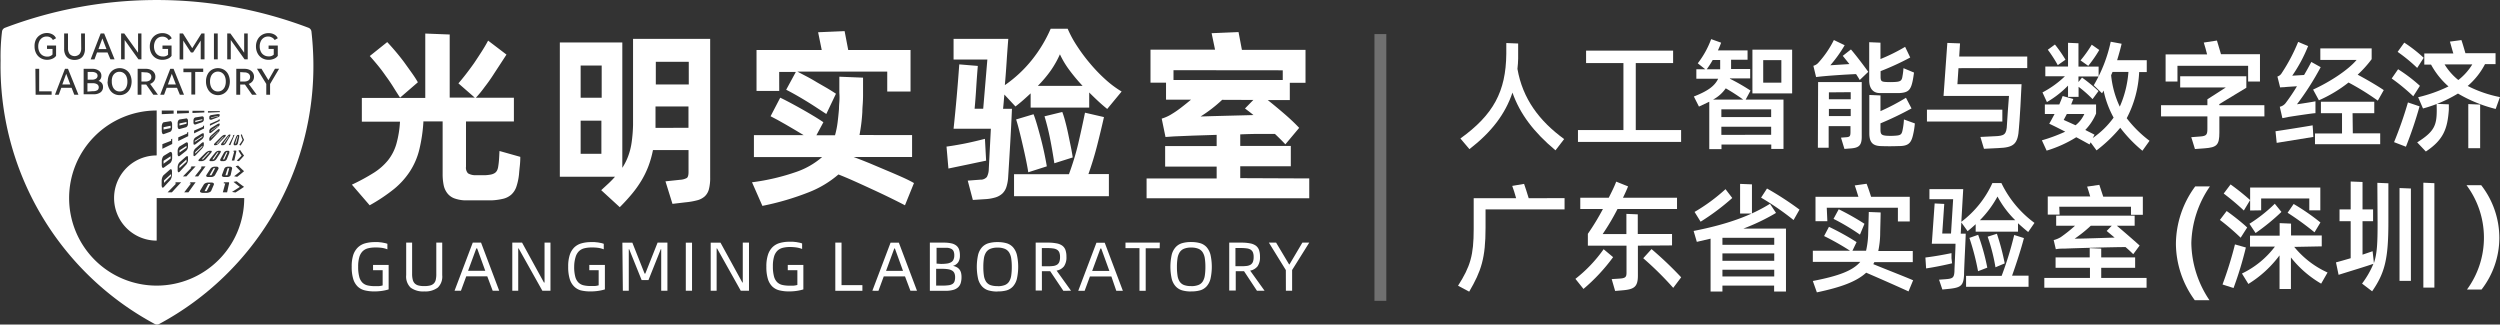 <svg id="图层_1" data-name="图层 1" xmlns="http://www.w3.org/2000/svg" viewBox="0 0 421.73 54.75"><rect x="0" y="0" width="421.73" height="54.75" fill="#333333" stroke="none"/><defs><style>.cls-1,.cls-2,.cls-3{fill:#fff;}.cls-2{fill-rule:evenodd;}.cls-3{opacity:0.3;}</style></defs><title>导航logo反白</title><path class="cls-1" d="M217.05,45.81l-2.86-4.63h1.22l2.19,3.67h.07l2.17-3.67H221l-2.89,4.62v3.49h-1.05Zm-7.59-.65a7.62,7.62,0,0,0,1-.05,1.61,1.61,0,0,0,.66-.22,1,1,0,0,0,.38-.48,2.33,2.33,0,0,0,.12-.83,2,2,0,0,0-.12-.75,1,1,0,0,0-.38-.46,1.67,1.67,0,0,0-.66-.22,6.84,6.84,0,0,0-1-.06h-.91v3.06Zm2.72,4.14L210,46h-1.4v3.26H207.5V41.18h2.06a7.22,7.22,0,0,1,1.44.12,2.35,2.35,0,0,1,1,.4,1.57,1.57,0,0,1,.53.74,3.39,3.39,0,0,1,.16,1.13,2.63,2.63,0,0,1-.41,1.6,2.05,2.05,0,0,1-1.25.73l2.43,3.39Zm-11.11-.78a3.32,3.32,0,0,0,1.22-.19,1.53,1.53,0,0,0,.73-.58,2.56,2.56,0,0,0,.36-1,9.52,9.52,0,0,0,.1-1.48,9.34,9.34,0,0,0-.1-1.46,2.61,2.61,0,0,0-.36-1,1.59,1.59,0,0,0-.73-.6,3.15,3.15,0,0,0-1.22-.2,3.11,3.11,0,0,0-1.2.2,1.59,1.59,0,0,0-.73.6,2.61,2.61,0,0,0-.36,1,9.31,9.31,0,0,0-.1,1.46,9.49,9.49,0,0,0,.1,1.48,2.55,2.55,0,0,0,.36,1,1.53,1.53,0,0,0,.73.58A3.28,3.28,0,0,0,201.08,48.51Zm0,.9a5.34,5.34,0,0,1-1.51-.19,2.41,2.41,0,0,1-1.09-.67,3,3,0,0,1-.67-1.28,9.41,9.41,0,0,1,0-4.06,3,3,0,0,1,.67-1.28,2.39,2.39,0,0,1,1.09-.67,5.33,5.33,0,0,1,1.51-.19,5.4,5.4,0,0,1,1.52.19,2.35,2.35,0,0,1,1.09.67,3.08,3.08,0,0,1,.66,1.28,9.39,9.39,0,0,1,0,4.06,3,3,0,0,1-.66,1.28,2.37,2.37,0,0,1-1.09.67A5.41,5.41,0,0,1,201.08,49.41Zm-5.3-7.29h-2.36v7.18h-1.05V42.11H190v-.94h5.79Zm-8.49,3.82-1.37-3.78h-.14l-1.39,3.78Zm.34.94H184l-.89,2.42h-1.08l3.07-8.11h1.4l3.06,8.11h-1.11Zm-10.82-1.72a7.62,7.62,0,0,0,1-.05,1.61,1.61,0,0,0,.66-.22,1,1,0,0,0,.38-.48,2.33,2.33,0,0,0,.12-.83,2,2,0,0,0-.12-.75,1,1,0,0,0-.38-.46,1.67,1.67,0,0,0-.66-.22,6.84,6.84,0,0,0-1-.06h-.91v3.06Zm2.72,4.14L177.3,46h-1.4v3.26h-1.05V41.18h2.06a7.21,7.21,0,0,1,1.44.12,2.35,2.35,0,0,1,1,.4,1.57,1.57,0,0,1,.53.74,3.4,3.4,0,0,1,.16,1.13,2.63,2.63,0,0,1-.41,1.6,2.05,2.05,0,0,1-1.25.73l2.43,3.39Zm-11.11-.78a3.32,3.32,0,0,0,1.22-.19,1.53,1.53,0,0,0,.73-.58,2.56,2.56,0,0,0,.36-1,9.52,9.52,0,0,0,.1-1.48,9.35,9.35,0,0,0-.1-1.46,2.61,2.61,0,0,0-.36-1,1.59,1.59,0,0,0-.73-.6,3.15,3.15,0,0,0-1.22-.2,3.11,3.11,0,0,0-1.2.2,1.59,1.59,0,0,0-.73.6,2.61,2.61,0,0,0-.36,1,9.33,9.33,0,0,0-.1,1.46,9.51,9.51,0,0,0,.1,1.48,2.56,2.56,0,0,0,.36,1,1.53,1.53,0,0,0,.73.58A3.28,3.28,0,0,0,168.43,48.51Zm0,.9a5.34,5.34,0,0,1-1.51-.19,2.41,2.41,0,0,1-1.09-.67,3,3,0,0,1-.67-1.28,9.41,9.41,0,0,1,0-4.06,3,3,0,0,1,.67-1.28,2.39,2.39,0,0,1,1.09-.67,5.33,5.33,0,0,1,1.51-.19,5.39,5.39,0,0,1,1.52.19,2.35,2.35,0,0,1,1.09.67,3.08,3.08,0,0,1,.66,1.28,9.4,9.4,0,0,1,0,4.06,3,3,0,0,1-.66,1.28,2.37,2.37,0,0,1-1.09.67A5.4,5.4,0,0,1,168.43,49.41Zm-9.25-1a7.59,7.59,0,0,0,1-.06,1.64,1.64,0,0,0,.66-.22.84.84,0,0,0,.34-.44,2.17,2.17,0,0,0,.1-.71,1.71,1.71,0,0,0-.11-.64.94.94,0,0,0-.35-.43,1.74,1.74,0,0,0-.65-.25,5.4,5.4,0,0,0-1-.08h-1.09v2.83Zm-.29-3.66a7.32,7.32,0,0,0,1-.06,1.88,1.88,0,0,0,.68-.21A.92.92,0,0,0,161,44a1.56,1.56,0,0,0,.12-.66,1.69,1.69,0,0,0-.12-.71.83.83,0,0,0-.39-.4,1.9,1.9,0,0,0-.68-.18q-.42,0-1,0h-.8v2.67ZM157,41.18h2.34a5.68,5.68,0,0,1,1.32.13,2,2,0,0,1,.84.4,1.46,1.46,0,0,1,.44.67,3.15,3.15,0,0,1,.13,1,2,2,0,0,1-.27,1.08,1.54,1.54,0,0,1-.91.64v0a2.13,2.13,0,0,1,.69.25,1.45,1.45,0,0,1,.45.41,1.58,1.58,0,0,1,.24.55,3,3,0,0,1,.07.67,3.44,3.44,0,0,1-.13,1,1.62,1.62,0,0,1-.44.73,2,2,0,0,1-.85.45,5,5,0,0,1-1.34.15H157Zm-4.53,4.76-1.37-3.78H151l-1.39,3.78Zm.34.94h-3.59l-.89,2.42H147.3l3.07-8.11h1.4l3.06,8.11h-1.11Zm-7.19,1.47v.95h-4.57V41.18h1.05v7.17Zm-12.41,1.06a6.59,6.59,0,0,1-1.59-.18,2.64,2.64,0,0,1-1.19-.64,3,3,0,0,1-.75-1.27,6.9,6.9,0,0,1-.26-2.09,6.24,6.24,0,0,1,.27-2,3.19,3.19,0,0,1,.77-1.29,2.86,2.86,0,0,1,1.23-.7,5.93,5.93,0,0,1,1.64-.21l.58,0,.58.06.53.1a3,3,0,0,1,.43.13v.93a4.31,4.31,0,0,0-.93-.25,7.38,7.38,0,0,0-1.14-.08,4.75,4.75,0,0,0-1.21.14,2,2,0,0,0-.9.5,2.31,2.31,0,0,0-.56,1,5.64,5.64,0,0,0-.19,1.61,6.32,6.32,0,0,0,.18,1.68,2.17,2.17,0,0,0,.54,1,1.85,1.85,0,0,0,.88.47,5.3,5.3,0,0,0,1.21.12l.66,0a3.56,3.56,0,0,0,.66-.12V45.83h-1.62v-.89h2.63v4.13a7.51,7.51,0,0,1-1.06.24A8.74,8.74,0,0,1,133.25,49.41Zm-13.18-8.23h1.65l3.69,6.73h.07V41.18h1.05v8.11h-1.39l-4-7.14h-.07v7.14h-1Zm-4.2,0h1.05v8.11h-1.05Zm-10.7,0h1.68l2.07,5.22H109l2.07-5.22h1.66v8.11h-1.05v-7h-.07l-2.08,5.21h-1.15l-2.1-5.21h-.07v7h-1Zm-5.44,8.23a6.59,6.59,0,0,1-1.59-.18A2.64,2.64,0,0,1,97,48.59a3,3,0,0,1-.75-1.27,6.9,6.9,0,0,1-.26-2.09,6.24,6.24,0,0,1,.27-2A3.19,3.19,0,0,1,97,42a2.86,2.86,0,0,1,1.23-.7,5.93,5.93,0,0,1,1.64-.21l.58,0,.58.06.53.1a3,3,0,0,1,.43.13v.93a4.31,4.31,0,0,0-.93-.25A7.37,7.37,0,0,0,99.9,42a4.75,4.75,0,0,0-1.21.14,2,2,0,0,0-.9.5,2.31,2.31,0,0,0-.56,1A5.64,5.64,0,0,0,97,45.23a6.31,6.31,0,0,0,.18,1.68,2.17,2.17,0,0,0,.54,1,1.85,1.85,0,0,0,.88.47,5.3,5.3,0,0,0,1.21.12l.66,0a3.57,3.57,0,0,0,.66-.12V45.83H99.55v-.89h2.63v4.13a7.49,7.49,0,0,1-1.06.24A8.74,8.74,0,0,1,99.74,49.41ZM86.56,41.18h1.65l3.69,6.73H92V41.18H93v8.11H91.63l-4-7.14h-.07v7.14h-1ZM82,45.93l-1.37-3.78h-.14l-1.39,3.78Zm.34.94H78.79l-.89,2.42H76.82l3.07-8.11h1.4l3.06,8.11H83.25ZM71.71,49.41a3.55,3.55,0,0,1-2.29-.63,2.59,2.59,0,0,1-.76-2.11V41.18h1v5.26a3.83,3.83,0,0,0,.11,1,1.33,1.33,0,0,0,.34.63,1.4,1.4,0,0,0,.63.34,3.65,3.65,0,0,0,.95.1,3.83,3.83,0,0,0,1-.1,1.36,1.36,0,0,0,.63-.34,1.28,1.28,0,0,0,.33-.63,4.3,4.3,0,0,0,.09-1V41.18h1v5.49A2.58,2.58,0,0,1,74,48.76,3.51,3.51,0,0,1,71.71,49.41Zm-8.45,0a6.59,6.59,0,0,1-1.59-.18,2.64,2.64,0,0,1-1.19-.64,3,3,0,0,1-.75-1.27,6.9,6.9,0,0,1-.26-2.09,6.25,6.25,0,0,1,.27-2A3.19,3.19,0,0,1,60.5,42a2.86,2.86,0,0,1,1.23-.7,5.93,5.93,0,0,1,1.64-.21l.58,0,.58.06.53.1a3,3,0,0,1,.43.13v.93a4.31,4.31,0,0,0-.93-.25A7.38,7.38,0,0,0,63.42,42a4.75,4.75,0,0,0-1.21.14,2,2,0,0,0-.9.5,2.31,2.31,0,0,0-.56,1,5.64,5.64,0,0,0-.19,1.61,6.32,6.32,0,0,0,.18,1.68,2.17,2.17,0,0,0,.54,1,1.85,1.85,0,0,0,.88.47,5.3,5.3,0,0,0,1.21.12l.66,0a3.56,3.56,0,0,0,.66-.12V45.83H63.07v-.89H65.7v4.13a7.51,7.51,0,0,1-1.06.24A8.74,8.74,0,0,1,63.26,49.41Z" transform="translate(-0.14 -0.25)"/><path class="cls-1" d="M206.31,17.09a23.48,23.48,0,0,1-3.64,2.81l2-.06,2.27-.06,2.35-.06,2.3-.06q-.42-.35-.78-.62l-.65-.49,1.41-1.44Zm-8.21-5v1.66h18.43V12.11ZM221,30.35V33.7H193.56V30.35h11.82v-2h-8.69V24.89h8.69V23l-4.06.13-3.13.13-1.44.1-.64-3.1a6.84,6.84,0,0,0,1.79-.83q.64-.38,1.45-1t1.71-1.37h-4.22V14.19h-2.62V8.63h10.89l-.58-2.78,4.54-.19.57,3h10.73v5.56h-2.65v2.91H214q1.37,1.09,2.81,2.33t2.49,2.36l-2.33,2.78q-.67-.73-1.76-1.76l-2.48,0q-1.55,0-3.37.08v1.95h8.53V28.3h-8.53v2Zm-54.51-3-1.68.35-1.41.3-1.45.3-1.82.38-.32-3.7q1.21-.16,2.78-.46t3.7-.85Zm8-7.83q.26.64.61,1.84t.69,2.52q.34,1.33.59,2.56t.35,1.87l-3.13,1q-.1-.7-.35-1.93t-.56-2.56q-.3-1.32-.61-2.54t-.53-1.88Zm11.88.48q-.51,2.27-1.13,4.71t-1.49,4.9h3.45v3.74h-16V29.64h9.26q1-2.72,1.58-5.21t1.13-5.17ZM178,27.79q-.35-2.3-.73-4.2t-.93-3.72l3-.73a15.87,15.87,0,0,1,.5,1.6q.27,1,.51,2.16t.45,2.19q.21,1.05.3,1.72Zm.93-18.36a16.27,16.27,0,0,1-1.52,2.7,20.69,20.69,0,0,1-2.19,2.6h7.54a30.07,30.07,0,0,1-2.3-2.76A15,15,0,0,1,178.95,9.43Zm-9.36,6.77q-.06.64-.11,1.25t-.11,1.15h1.5q-.13,3-.29,5.76t-.35,5.76a6.82,6.82,0,0,1-.29,1.64,2.67,2.67,0,0,1-.67,1.12,3,3,0,0,1-1.18.67,7.34,7.34,0,0,1-1.82.3l-2,.13-.86-3.26,2.11-.16a1.38,1.38,0,0,0,1.12-.46,3,3,0,0,0,.32-1.33l.35-6.8H161q.29-2.71.53-5.43t.43-5.43l3.13.26q-.16,1.88-.27,3.69t-.27,3.53H166l.7-8.3H161V6.81h9.23q-.16,2-.29,4t-.29,3.8a21.48,21.48,0,0,0,4.57-4.26,23,23,0,0,0,3.16-5.25h2.87A18.37,18.37,0,0,0,181.82,8,28.72,28.72,0,0,0,184,10.93a26.58,26.58,0,0,0,2.57,2.68,17.1,17.1,0,0,0,2.78,2.08l-2.43,2.94q-.8-.64-1.55-1.34t-1.49-1.44V18.4H174V16q-.58.54-1.2,1.09t-1.36,1.12ZM152.8,34.88q-1.09-.57-2.54-1.28t-3-1.42q-1.55-.72-3-1.37t-2.68-1.13a17.33,17.33,0,0,1-5,3,45.72,45.72,0,0,1-7.83,2.3L127,31a36.9,36.9,0,0,0,7.52-1.77,13.13,13.13,0,0,0,4.3-2.48h-11.5v-3.7h8.4l-1.47-.88-1.52-.89-1.42-.8-1.18-.62,1.63-3.13q.8.38,1.79.91t2,1.1q1,.57,1.93,1.13t1.56,1l-1.18,2.2H141a15,15,0,0,0,.43-2.12q.14-1.1.24-2.32,0-.42.06-1.17t0-1.57q0-.81,0-1.55t0-1.15l4,.16q0,.42,0,1.21t0,1.66q0,.86-.06,1.68t-.06,1.23q-.06,1.05-.18,2t-.3,1.9H154v3.7h-9.87q1.28.48,2.73,1.07L149.7,29q1.41.59,2.62,1.13t2,1ZM131.59,15.59h-3.83V8.69h11l-.61-3,4.47-.19.61,3.19h10.51v7h-3.93V12.33H134.65l1.53.8q.86.45,1.76,1l1.74,1q.85.51,1.48.93l-1.63,3.42-1.53-1q-.89-.59-1.84-1.17t-1.85-1.09q-.91-.51-1.55-.83l1.63-3h-2.81Zm-30,10.6V20.61H98.09v5.59Zm14.69-4.38V18.21h-5.56v1.18q0,.64,0,1.25t0,1.18ZM98.09,11.31v5.43h3.55V11.31Zm12.68-.64v3.83h5.56V10.67Zm9.17-3.86V30.16a7.59,7.59,0,0,1-.21,2,2.51,2.51,0,0,1-.69,1.2,3,3,0,0,1-1.26.67,12,12,0,0,1-2,.35l-2.2.26-1.18-3.8,2.46-.26a2.73,2.73,0,0,0,1.13-.3q.3-.21.3-1V25.56h-6a16.74,16.74,0,0,1-.77,2.73,15.27,15.27,0,0,1-1.17,2.41,18.15,18.15,0,0,1-1.6,2.25q-.91,1.1-2.06,2.25l-3.13-2.87,1.28-1.18q.57-.54,1.05-1.09H94.58V7.41h10.54V28.56a9.88,9.88,0,0,0,1-2,11,11,0,0,0,.57-2.28,24.7,24.7,0,0,0,.24-2.92q0-1.64,0-3.91V6.81Zm-54.48.54q.61.64,1.36,1.52t1.47,1.84q.72,1,1.34,1.87t1,1.55l-3,2.59Q67.15,16,66.53,15t-1.31-1.93q-.69-1-1.41-1.87t-1.29-1.5ZM87.91,26.71q0,.8-.08,1.52t-.14,1.45a9.53,9.53,0,0,1-.46,2.12,3.15,3.15,0,0,1-.85,1.29,3.21,3.21,0,0,1-1.36.69,10.37,10.37,0,0,1-2,.27l-1,0-1.23,0-1.25,0-1,0a5.93,5.93,0,0,1-1.76-.34,2.68,2.68,0,0,1-1.13-.8A3.27,3.27,0,0,1,75,31.56a9.1,9.1,0,0,1-.19-2V20.73H71.56v.16a26.6,26.6,0,0,1-.7,4.65,12,12,0,0,1-1.56,3.61,13.12,13.12,0,0,1-2.71,3,29.28,29.28,0,0,1-4.09,2.73l-3-3.48a33.8,33.8,0,0,0,3.69-2,9.87,9.87,0,0,0,2.41-2.12,8,8,0,0,0,1.39-2.7,17.36,17.36,0,0,0,.62-3.71v-.1H61.18v-4h10.7V5.91L76,6.07V16.71h4.22l-2.75-2.4q.61-.7,1.29-1.58t1.36-1.84q.67-1,1.28-1.95T82.48,7.1l3.1,2.36L84.51,11.1Q83.92,12,83.27,13t-1.37,1.92q-.72,1-1.49,1.82h6.42v4H78.75v7.63a1.38,1.38,0,0,0,.34,1.12,2.5,2.5,0,0,0,1.26.32q.35,0,.8,0t.77,0a7.06,7.06,0,0,0,1-.11,2,2,0,0,0,.65-.24,1.15,1.15,0,0,0,.4-.42,2,2,0,0,0,.21-.67q.1-.61.14-1.2t.08-1.45Z" transform="translate(-0.14 -0.25)"/><path class="cls-2" d="M45.42,13.78l1.1-1.93h.7L45.7,14.42v1.81h-.64V14.41l-1.57-2.56h.76Zm-4.76-1.37V14h.68a1.17,1.17,0,0,0,.73-.2.67.67,0,0,0,.26-.56.69.69,0,0,0-.26-.57,1.14,1.14,0,0,0-.73-.21Zm2.78,3.82h-.78l-1.2-1.72h-.8v1.72H40V11.86h1.4a2,2,0,0,1,.83.17,1.32,1.32,0,0,1,.56.47,1.23,1.23,0,0,1,.2.7,1.21,1.21,0,0,1-.24.74,1.33,1.33,0,0,1-.65.46ZM35.57,14a2.18,2.18,0,0,0,.16.88,1.35,1.35,0,0,0,.46.59,1.2,1.2,0,0,0,.7.21,1.21,1.21,0,0,0,.71-.21,1.35,1.35,0,0,0,.47-.59,2.19,2.19,0,0,0,.16-.88,2.17,2.17,0,0,0-.16-.87,1.34,1.34,0,0,0-.47-.59,1.22,1.22,0,0,0-.7-.21,1.2,1.2,0,0,0-.7.21,1.35,1.35,0,0,0-.47.59A2.16,2.16,0,0,0,35.57,14Zm-.68,0a2.57,2.57,0,0,1,.26-1.19,1.91,1.91,0,0,1,.72-.79,2.06,2.06,0,0,1,2.06,0,1.91,1.91,0,0,1,.72.79,2.83,2.83,0,0,1,0,2.39A1.91,1.91,0,0,1,36.9,16.3a2,2,0,0,1-1-.27,1.88,1.88,0,0,1-.72-.79A2.6,2.6,0,0,1,34.89,14Zm-3.81-2.18h3.34v.57H33.07v3.81h-.65V12.43H31.08ZM29.81,14.5l-.69-1.8-.66,1.8Zm-.39-2.64,1.76,4.37h-.7L30,15.06H28.25l-.43,1.17h-.65l1.69-4.37ZM24,12.41V14h.68a1.16,1.16,0,0,0,.73-.2.67.67,0,0,0,.26-.56.69.69,0,0,0-.26-.57,1.14,1.14,0,0,0-.73-.21Zm2.78,3.82h-.78l-1.2-1.72H24v1.72h-.64V11.86h1.4a2,2,0,0,1,.83.17,1.32,1.32,0,0,1,.56.47,1.23,1.23,0,0,1,.2.7,1.21,1.21,0,0,1-.24.74,1.33,1.33,0,0,1-.65.46ZM19,14a2.19,2.19,0,0,0,.16.88,1.36,1.36,0,0,0,.46.59,1.2,1.2,0,0,0,.7.21A1.21,1.21,0,0,0,21,15.5a1.35,1.35,0,0,0,.47-.59,2.18,2.18,0,0,0,.16-.88,2.16,2.16,0,0,0-.16-.87,1.34,1.34,0,0,0-.47-.59,1.22,1.22,0,0,0-.71-.21,1.2,1.2,0,0,0-.7.21,1.35,1.35,0,0,0-.47.59A2.17,2.17,0,0,0,19,14Zm-.68,0a2.57,2.57,0,0,1,.26-1.19,1.91,1.91,0,0,1,.72-.79,2.06,2.06,0,0,1,2.06,0,1.91,1.91,0,0,1,.72.79,2.83,2.83,0,0,1,0,2.39A1.91,1.91,0,0,1,20.3,16.3a2,2,0,0,1-1-.27,1.89,1.89,0,0,1-.72-.79A2.6,2.6,0,0,1,18.28,14Zm-2.49,1.63a1.31,1.31,0,0,0,.76-.18A.6.6,0,0,0,16.8,15a.61.61,0,0,0-.25-.52,1.27,1.27,0,0,0-.76-.19h-.9v1.41Zm-.9-3.25v1.31h.72a1.19,1.19,0,0,0,.7-.18.57.57,0,0,0,.25-.48.54.54,0,0,0-.25-.47,1.23,1.23,0,0,0-.7-.17Zm1.8,1.52a1,1,0,0,1,.79,1,1.1,1.1,0,0,1-.41.92,1.88,1.88,0,0,1-1.19.33H14.25V11.86H15.7a1.79,1.79,0,0,1,1.12.32,1,1,0,0,1,.42.88A.93.93,0,0,1,16.69,13.94ZM12,14.5l-.69-1.8-.66,1.8Zm-.39-2.64,1.76,4.37h-.7l-.45-1.17H10.48l-.43,1.17H9.41l1.69-4.37Zm-5.5,0h.64v3.8h2.1v.57H6.15ZM45.45,8.5V7.93H47V9.67a1.42,1.42,0,0,1-.61.48,2.23,2.23,0,0,1-.93.19,2.13,2.13,0,0,1-1.1-.28,2,2,0,0,1-.76-.8,2.47,2.47,0,0,1-.28-1.18,2.42,2.42,0,0,1,.28-1.17,2,2,0,0,1,.76-.79,2.08,2.08,0,0,1,1.07-.28,1.92,1.92,0,0,1,1,.24A1.33,1.33,0,0,1,47,6.7l-.53.3A1.06,1.06,0,0,0,46,6.57a1.22,1.22,0,0,0-.64-.16,1.31,1.31,0,0,0-.73.21,1.38,1.38,0,0,0-.5.59,2,2,0,0,0-.18.87,2,2,0,0,0,.19.88,1.38,1.38,0,0,0,.53.59,1.47,1.47,0,0,0,.79.21,1.13,1.13,0,0,0,.86-.3V8.5ZM39,5.89l2.33,3.25V5.89h.6v4.37H41.4L39.07,7v3.26h-.6V5.89Zm-2.13,4.37h-.64V5.89h.64ZM34.13,5.89h.51v4.37H34V7.1l-1.29,2h-.36l-1.3-2v3.18h-.61V5.89H31l1.57,2.49ZM27.55,8.5V7.93h1.53V9.67a1.42,1.42,0,0,1-.61.48,2.23,2.23,0,0,1-.93.19,2.13,2.13,0,0,1-1.1-.28,2,2,0,0,1-.76-.8,2.47,2.47,0,0,1-.27-1.18,2.42,2.42,0,0,1,.28-1.17,2,2,0,0,1,.76-.79,2.08,2.08,0,0,1,1.07-.28,1.92,1.92,0,0,1,1,.24,1.33,1.33,0,0,1,.59.64l-.53.3a1.06,1.06,0,0,0-.41-.43,1.22,1.22,0,0,0-.64-.16,1.31,1.31,0,0,0-.73.21,1.38,1.38,0,0,0-.5.59,2,2,0,0,0-.18.87,2,2,0,0,0,.19.88,1.39,1.39,0,0,0,.53.59,1.47,1.47,0,0,0,.79.21,1.13,1.13,0,0,0,.86-.3V8.5ZM21.1,5.89l2.33,3.25V5.89H24v4.37H23.5L21.17,7v3.26h-.6V5.89Zm-3,2.64-.69-1.8-.66,1.8Zm-.39-2.64,1.76,4.37h-.7L18.28,9.1H16.51l-.43,1.17h-.65l1.69-4.37Zm-3.89,0h.65V8.5a2.15,2.15,0,0,1-.21,1,1.47,1.47,0,0,1-.6.64,2.13,2.13,0,0,1-1.89,0,1.47,1.47,0,0,1-.6-.64,2.15,2.15,0,0,1-.21-1V5.89h.65V8.37a1.58,1.58,0,0,0,.29,1,1.15,1.15,0,0,0,1.65,0,1.58,1.58,0,0,0,.29-1ZM8.07,8.5V7.93H9.6V9.67a1.42,1.42,0,0,1-.61.48,2.23,2.23,0,0,1-.93.19A2.13,2.13,0,0,1,7,10.05a2,2,0,0,1-.76-.8,2.47,2.47,0,0,1-.27-1.18A2.42,2.42,0,0,1,6.21,6.9,2,2,0,0,1,7,6.1,2.08,2.08,0,0,1,8,5.82a1.92,1.92,0,0,1,1,.24,1.33,1.33,0,0,1,.59.64L9.06,7a1.06,1.06,0,0,0-.41-.43A1.22,1.22,0,0,0,8,6.41a1.31,1.31,0,0,0-.73.21,1.38,1.38,0,0,0-.5.59,2,2,0,0,0-.18.87A2,2,0,0,0,6.79,9a1.39,1.39,0,0,0,.53.59,1.47,1.47,0,0,0,.79.21A1.13,1.13,0,0,0,9,9.44V8.5ZM41.34,33.66A14.77,14.77,0,1,1,26.57,18.89v7.58a7.18,7.18,0,0,0,0,14.37V33.66ZM38.78,31v0h0l0,.19v0l-.33,1.5v0h-.72v0l.41-1.5h-.25v0L37.9,31v0h.86Zm-3,1.41a.44.44,0,0,1-.16.19.9.9,0,0,1-.25.12,1.54,1.54,0,0,1-.3.06h-.8a.85.85,0,0,1-.24-.06.24.24,0,0,1-.13-.12.22.22,0,0,1,0-.19l.6-1a.57.57,0,0,1,.18-.19.93.93,0,0,1,.24-.12l.27-.06.26,0h.18l.25,0a.65.65,0,0,1,.21.06.24.24,0,0,1,.12.12.24.24,0,0,1,0,.19Zm-.15-1.12s0,0,0,0h-.36l0,0-.62,1.2s0,0,0,0H35a.06.06,0,0,0,0,0ZM33.14,31l0,0h0l-.14.19,0,0-1.07,1.5,0,0h-.71l0,0,1.15-1.5h-.25l0,0,.15-.19,0,0h.86ZM30.7,31l0,0h0l-.18.19,0,0-1.38,1.5,0,0h-.72l0,0,1.46-1.5h-.25l0,0L29.8,31l0,0h.86Zm8.36-1.26a.37.37,0,0,1-.1.19.56.56,0,0,1-.18.12,1,1,0,0,1-.23.06h-.64a.62.62,0,0,1-.2-.06.24.24,0,0,1-.12-.12.25.25,0,0,1,0-.19l.38-1a.49.49,0,0,1,.12-.19.59.59,0,0,1,.18-.12l.2-.06.2,0h.14l.19,0a.47.47,0,0,1,.17.06.27.27,0,0,1,.11.12.29.29,0,0,1,0,.19Zm-.24-1.12s0,0,0,0h-.28a.05.05,0,0,0,0,0l-.37,1.2s0,0,0,0h.32a0,0,0,0,0,0,0Zm-2.38,1.12a.52.52,0,0,1-.15.19.79.79,0,0,1-.21.12,1.11,1.11,0,0,1-.25.06h-.64a.49.49,0,0,1-.18-.06.17.17,0,0,1-.09-.12.29.29,0,0,1,.06-.19l.65-1a.71.71,0,0,1,.17-.19.85.85,0,0,1,.21-.12l.22-.06.2,0h.14l.19,0a.37.37,0,0,1,.15.06.19.19,0,0,1,.08.12.31.31,0,0,1,0,.19Zm0-1.12s0,0,0,0h-.28l0,0-.68,1.2s0,0,0,0h.32l0,0Zm-1.63-.3,0,0h0l-.14.19,0,0-1.1,1.5,0,0H33l0,0,1.18-1.5H34l0,0,.16-.19,0,0h.66Zm-1.67,0,0,0h0l-.18.19,0,0-1.38,1.5,0,0H31l0,0,1.46-1.5h-.19l0,0,.19-.19,0,0h.66ZM40,25.65v0h0l0,.19v0l-.33,1.49v0h-.43v0l.41-1.49h-.14v0l.06-.19v0H40Zm-1.58,1.41a.55.55,0,0,1-.12.19.57.57,0,0,1-.16.12l-.19.06-.18,0h-.13l-.17,0a.29.29,0,0,1-.13-.06.16.16,0,0,1-.06-.12.38.38,0,0,1,.06-.19l.55-1a.79.79,0,0,1,.14-.19.65.65,0,0,1,.16-.12l.16-.06h.37a.2.2,0,0,1,.1.06.19.19,0,0,1,0,.12.44.44,0,0,1,0,.19Zm.09-1.12s0,0,0,0h-.2l0,0-.57,1.2s0,0,0,0h.23l0,0Zm-1.86,1.12a.77.77,0,0,1-.17.19.81.81,0,0,1-.19.12l-.2.06-.19,0h-.13l-.16,0a.22.22,0,0,1-.12-.06.13.13,0,0,1,0-.12.48.48,0,0,1,.1-.19l.8-1a1.1,1.1,0,0,1,.18-.19.91.91,0,0,1,.18-.12l.17-.06h.37a.15.15,0,0,1,.09.06.16.16,0,0,1,0,.12.53.53,0,0,1-.08.19ZM37,25.94s0,0,0,0h-.19l0,0-.85,1.2s0,0,0,0h.23l0,0Zm-2.12,1.12a1.09,1.09,0,0,1-.21.19,1.07,1.07,0,0,1-.22.12l-.21.06-.19,0H33.9l-.16,0a.17.17,0,0,1-.11-.06.11.11,0,0,1,0-.12.66.66,0,0,1,.15-.19l1-1a1.55,1.55,0,0,1,.23-.19l.21-.12.18-.06h.37a.11.11,0,0,1,.08.06.15.15,0,0,1,0,.12.7.7,0,0,1-.13.19Zm.61-1.12s0,0,0,0h-.2l0,0-1.13,1.2s0,0,0,0h.23l0,0Zm4.79-1.56a.63.63,0,0,1-.07.19.41.41,0,0,1-.11.12.34.34,0,0,1-.12.06h-.32a.18.18,0,0,1-.09-.06.19.19,0,0,1,0-.12.53.53,0,0,1,0-.19l.38-1a1,1,0,0,1,.09-.19.56.56,0,0,1,.09-.12l.09-.06h.21a.12.12,0,0,1,.06.06.28.28,0,0,1,0,.12.73.73,0,0,1,0,.19Zm0-1.12a0,0,0,0,0,0,0h-.11l0,0-.37,1.2a0,0,0,0,0,0,0h.15l0,0Zm-.55-.3v0h0l-.09.19v0L39,24.72l0,0h-.28l0,0,.76-1.5h-.08l0,0,.1-.19,0,0h.26Zm-1.46,1.41a1.06,1.06,0,0,1-.15.19.72.72,0,0,1-.15.12l-.15.06h-.32a.1.1,0,0,1-.06-.06.16.16,0,0,1,0-.12.8.8,0,0,1,.12-.19l.8-1,.17-.19L38.7,23l.11-.06H39a.07.07,0,0,1,0,.06.3.3,0,0,1,0,.12,1,1,0,0,1-.1.19Zm.49-1.12v0h-.11l0,0-.85,1.2s0,0,0,0h.15l0,0Zm-1.64,1.12a1.47,1.47,0,0,1-.19.19l-.18.12-.16.06H36.3a.07.07,0,0,1-.05-.06.18.18,0,0,1,0-.12,1.15,1.15,0,0,1,.16-.19l1-1,.21-.19.17-.12L38,23h.21a.05.05,0,0,1,0,.06.34.34,0,0,1,0,.12,1.32,1.32,0,0,1-.14.19Zm2.74,8.35q.76-.47,1.45-.95-.66-.47-1.24-.94l-.54.1q.51.42,1.07.85-.64.42-1.33.85Zm.29-2.64q.61-.47,1.16-.95-.51-.47-1-.95l-.42.1q.38.42.81.85-.51.42-1.07.85Zm.29-2.64q.47-.47.87-.95a11.4,11.4,0,0,1-.66-.94l-.3.1q.25.42.55.85-.38.42-.82.85Zm.29-2.64a10.71,10.71,0,0,0,.58-.95,7.93,7.93,0,0,1-.38-.95l-.17.1a7.56,7.56,0,0,0,.3.85q-.25.42-.56.85Zm-12.95,7c-.08.08-.14.11-.19.11a.15.15,0,0,1-.12-.1.77.77,0,0,1-.06-.24,3.08,3.08,0,0,1,0-.31V31c0-.1,0-.21,0-.33a2.25,2.25,0,0,1,.06-.35,1.48,1.48,0,0,1,.12-.32.77.77,0,0,1,.19-.24l1-.88a.27.27,0,0,1,.19-.09.15.15,0,0,1,.12.09.65.65,0,0,1,.06.21,2.16,2.16,0,0,1,0,.26v.2c0,.09,0,.19,0,.29a2,2,0,0,1-.06.31,1.56,1.56,0,0,1-.12.3,1,1,0,0,1-.19.27ZM28.92,30A.12.12,0,0,0,29,30a.44.44,0,0,0,0-.1v-.21a.22.22,0,0,0,0-.08s0,0,0,0l-1.19,1.08a.1.1,0,0,0,0,.06.47.47,0,0,0,0,.11V31a.31.31,0,0,0,0,.1s0,0,0,0Zm-1.12-1.49c-.08.06-.14.08-.19.06a.21.21,0,0,1-.12-.13.9.9,0,0,1-.06-.26c0-.1,0-.21,0-.31v-.23c0-.1,0-.21,0-.33A2,2,0,0,1,27.5,27a1.17,1.17,0,0,1,.12-.29.53.53,0,0,1,.19-.2l1-.61a.22.22,0,0,1,.19,0,.22.22,0,0,1,.12.12.78.78,0,0,1,.06.22,2.28,2.28,0,0,1,0,.27v.2a2.89,2.89,0,0,1,0,.29,1.75,1.75,0,0,1-.06.3,1.22,1.22,0,0,1-.12.27.72.72,0,0,1-.19.22ZM28.92,27a.08.08,0,0,0,0,0,.42.42,0,0,0,0-.1v-.21a.25.25,0,0,0,0-.08s0,0,0,0l-1.19.77a.08.08,0,0,0,0,.05.44.44,0,0,0,0,.11v.23a.33.33,0,0,0,0,.1s0,0,0,0Zm.29-2.47,0,0h0l-.19.09,0,0-1.49.73,0,0v-.78h0L29,24v-.27h0l.19-.08h0v.94Zm-1.41-1.67a.2.2,0,0,1-.19,0,.39.39,0,0,1-.12-.18,1.16,1.16,0,0,1-.06-.28c0-.11,0-.22,0-.32v-.23c0-.1,0-.21,0-.32a1.56,1.56,0,0,1,.06-.31.71.71,0,0,1,.12-.24.29.29,0,0,1,.19-.11l1-.16a.23.23,0,0,1,.19,0,.41.41,0,0,1,.12.17,1,1,0,0,1,.06.25,2.47,2.47,0,0,1,0,.27v.2a2.7,2.7,0,0,1,0,.28,1.36,1.36,0,0,1-.06.27.74.74,0,0,1-.12.22.38.38,0,0,1-.19.13Zm1.12-1a0,0,0,0,0,0,0,.36.36,0,0,0,0-.1v-.21a.28.28,0,0,0,0-.09,0,0,0,0,0,0,0l-1.19.25a0,0,0,0,0,0,0,.39.39,0,0,0,0,.1V22a.38.38,0,0,0,0,.1,0,0,0,0,0,0,0Zm1.56,7.32a.37.37,0,0,1-.19.13.11.11,0,0,1-.12-.06.43.43,0,0,1-.06-.18,1.91,1.91,0,0,1,0-.24v-.19a2.58,2.58,0,0,1,0-.27,1.63,1.63,0,0,1,.06-.29,1.26,1.26,0,0,1,.12-.27.85.85,0,0,1,.19-.23l1-.88a.39.39,0,0,1,.19-.1.12.12,0,0,1,.12,0,.33.33,0,0,1,.06.15,1.27,1.27,0,0,1,0,.2v.16a1.93,1.93,0,0,1,0,.23,1.4,1.4,0,0,1-.06.25,1.36,1.36,0,0,1-.12.26,1.19,1.19,0,0,1-.19.25Zm1.12-1.65,0-.05a.28.28,0,0,0,0-.08V27.2a.12.12,0,0,0,0-.06h0L30.4,28.23a.11.11,0,0,0,0,.05.32.32,0,0,0,0,.09v.18a.18.18,0,0,0,0,.07s0,0,0,0Zm-1.12-1a.28.28,0,0,1-.19.08.16.16,0,0,1-.12-.09.53.53,0,0,1-.06-.2,2.05,2.05,0,0,1,0-.25v-.19a2.43,2.43,0,0,1,0-.26,1.38,1.38,0,0,1,.06-.27,1,1,0,0,1,.12-.24.58.58,0,0,1,.19-.18l1-.61a.3.3,0,0,1,.19-.06.17.17,0,0,1,.12.08.41.41,0,0,1,.06.16,1.36,1.36,0,0,1,0,.2v.15a1.83,1.83,0,0,1,0,.22,1.18,1.18,0,0,1-.06.24,1,1,0,0,1-.12.23.8.8,0,0,1-.19.2Zm1.12-1.37a.08.08,0,0,0,0,0,.25.25,0,0,0,0-.08v-.16a.14.14,0,0,0,0-.06h0l-1.19.77a.08.08,0,0,0,0,0,.29.29,0,0,0,0,.09v.18a.21.21,0,0,0,0,.08s0,0,0,0Zm.29-1.94,0,0h0l-.19.09,0,0-1.49.73,0,0v-.62h0l1.49-.64V22.6h0l.19-.08h0v.72ZM30.48,22a.23.23,0,0,1-.19,0,.3.3,0,0,1-.12-.14.75.75,0,0,1-.06-.22,2.2,2.2,0,0,1,0-.25v-.19a2.28,2.28,0,0,1,0-.26,1,1,0,0,1,.06-.25.55.55,0,0,1,.12-.19.32.32,0,0,1,.19-.1l1-.16a.28.28,0,0,1,.19,0,.31.31,0,0,1,.12.13.6.6,0,0,1,.06.19,1.51,1.51,0,0,1,0,.21V21a1.66,1.66,0,0,1,0,.22.85.85,0,0,1-.06.21.6.6,0,0,1-.12.18.42.42,0,0,1-.19.12Zm1.12-.88a0,0,0,0,0,0,0,.23.23,0,0,0,0-.07V20.9a.16.16,0,0,0,0-.07h0l-1.19.25a0,0,0,0,0,0,0,.26.26,0,0,0,0,.08v.18a.24.24,0,0,0,0,.08,0,0,0,0,0,0,0Zm1.55,5.31a.56.56,0,0,1-.19.14.11.11,0,0,1-.12,0,.21.21,0,0,1-.06-.12,1,1,0,0,1,0-.18v-.14a1.55,1.55,0,0,1,0-.2,1.14,1.14,0,0,1,.06-.23,1.06,1.06,0,0,1,.12-.23,1,1,0,0,1,.19-.21l1-.88a.6.6,0,0,1,.19-.12.13.13,0,0,1,.12,0,.14.14,0,0,1,.06.09.58.58,0,0,1,0,.13v.11a1,1,0,0,1,0,.17.92.92,0,0,1-.06.19,1.29,1.29,0,0,1-.12.21,1.48,1.48,0,0,1-.19.23ZM34.27,25l0,0a.16.16,0,0,0,0-.06v-.11s0,0,0,0l0,0-1.19,1.08,0,0a.21.21,0,0,0,0,.07v.14s0,0,0,.05h0Zm-1.12-.44a.42.42,0,0,1-.19.09.13.13,0,0,1-.12,0,.29.29,0,0,1-.06-.14,1.1,1.1,0,0,1,0-.18v-.14a1.5,1.5,0,0,1,0-.2,1,1,0,0,1,.06-.21.79.79,0,0,1,.12-.2.68.68,0,0,1,.19-.16l1-.61a.45.45,0,0,1,.19-.07.15.15,0,0,1,.12,0,.2.2,0,0,1,.06.1.63.63,0,0,1,0,.14v.11a1,1,0,0,1,0,.16.75.75,0,0,1-.06.18.91.91,0,0,1-.12.19,1,1,0,0,1-.19.18Zm1.12-1.21,0,0a.15.15,0,0,0,0-.06v-.11s0,0,0,0h0l-1.19.78,0,0A.19.19,0,0,0,33,24v.14a.1.1,0,0,0,0,.05h0Zm.29-1.42,0,0h0l-.19.09h0l-1.49.73,0,0v-.47h0l1.49-.64v-.14h0l.19-.08h0v.48Zm-1.41-.69a.31.31,0,0,1-.19,0,.22.22,0,0,1-.12-.09.43.43,0,0,1-.06-.16,1.23,1.23,0,0,1,0-.19v-.14a1.32,1.32,0,0,1,0-.19.68.68,0,0,1,.06-.19.42.42,0,0,1,.12-.15.38.38,0,0,1,.19-.08l1-.16a.38.38,0,0,1,.19,0,.26.26,0,0,1,.12.08.32.32,0,0,1,.06.13.72.72,0,0,1,0,.14v.11a.84.84,0,0,1,0,.15.49.49,0,0,1-.17.29.55.55,0,0,1-.19.1Zm1.12-.72,0,0a.12.12,0,0,0,0-.05v-.11a.08.08,0,0,0,0,0h0l-1.19.25,0,0a.16.16,0,0,0,0,.06v.13a.14.14,0,0,0,0,.06h0Zm1.55,3.31a1,1,0,0,1-.19.16.17.17,0,0,1-.12,0,.08.08,0,0,1-.06-.06.41.41,0,0,1,0-.11v-.09a.75.75,0,0,1,0-.14.74.74,0,0,1,.06-.17,1,1,0,0,1,.12-.18,1.32,1.32,0,0,1,.19-.19l1-.88.19-.14.12,0a.06.06,0,0,1,.06,0,.16.16,0,0,1,0,.07v.06a.42.42,0,0,1,0,.1.61.61,0,0,1-.06.13l-.12.17-.19.21Zm1.12-1.34,0,0a.08.08,0,0,0,0,0v-.07s0,0,0,0l0,0L35.74,23.4l0,0a.11.11,0,0,0,0,0v.09s0,0,0,0l0,0Zm-1.12.09a.69.69,0,0,1-.19.11.16.16,0,0,1-.12,0,.12.12,0,0,1-.06-.08.47.47,0,0,1,0-.12v-.09a.7.7,0,0,1,0-.14.59.59,0,0,1,.06-.15.69.69,0,0,1,.12-.16.9.9,0,0,1,.19-.15l1-.61.19-.09h.12a.08.08,0,0,1,.06,0,.18.18,0,0,1,0,.07v.06a.37.37,0,0,1,0,.09.47.47,0,0,1-.06.12l-.12.14-.19.16Zm1.12-1.05,0,0a.07.07,0,0,0,0,0v-.07s0,0,0,0h0l-1.19.77,0,0a.09.09,0,0,0,0,0v.09s0,0,0,0h0Zm.29-.89,0,0h0l-.19.09h0l-1.49.73,0,0v-.31h0L37,20.51v-.08h0l.19-.08h0v.27Zm-1.41-.2a.49.49,0,0,1-.19,0,.2.2,0,0,1-.12-.05.21.21,0,0,1-.06-.1.54.54,0,0,1,0-.12v-.09a.61.61,0,0,1,0-.13.38.38,0,0,1,.06-.13.36.36,0,0,1,.12-.1.53.53,0,0,1,.19-.06l1-.16a.62.62,0,0,1,.19,0l.12,0a.15.15,0,0,1,.06.07.23.23,0,0,1,0,.08v.06a.3.3,0,0,1,0,.09.26.26,0,0,1-.06.09l-.12.09-.19.08Zm1.12-.57,0,0a0,0,0,0,0,0,0v-.07a0,0,0,0,0,0,0h0l-1.19.25,0,0a.07.07,0,0,0,0,0v.09a.06.06,0,0,0,0,0h0ZM27.43,19v-.1h2v.52h0l-2,.09h0V19ZM30,19v-.08h2v.4h0l-2,.09h0V19Zm2.61,0v-.06h2v.28h0l-2,.09h0V19Zm2.61,0v0h2v.16h0l-2,.09h0v-.21Zm2.65,4.33,0,0h-.11l0,0-1.13,1.2,0,0h.15l0,0ZM1,4.93a72.32,72.32,0,0,1,51.17,0,.78.78,0,0,1,.51.65Q52.95,8,53,10.46a49.37,49.37,0,0,1-26,44.44.78.78,0,0,1-.76,0,49.37,49.37,0,0,1-26-44.44Q.19,8,.48,5.58A.78.78,0,0,1,1,4.93Z" transform="translate(-0.14 -0.25)"/><path class="cls-1" d="M264,23.71l-1.46,1.9c-3.66-3.06-6-6.14-7.26-9.74-1.2,3.58-3.5,6.64-7.26,9.54l-1.52-1.8c5.56-4,7.68-7.92,7.74-14.28,0-.46,0-1.28,0-1.82l2,.08c0,.68,0,2,0,2.54s-.06,1.16-.12,1.74C257,16.91,259.8,20.65,264,23.71Z" transform="translate(-0.14 -0.25)"/><path class="cls-1" d="M283.73,22.19v2h-17.4v-2H274V10.89H267.7V8.79h14.68v2.1h-6.3v11.3Z" transform="translate(-0.14 -0.25)"/><path class="cls-1" d="M294.62,17.05H301v8.32h-2.06v-.74h-8.4v.78h-2.06v-8l-1.74.82-.86-1.7c2.18-.86,3.48-1.68,4.1-3h-3.68V11.93h1.5l-1.26-1a15.25,15.25,0,0,0,2.26-4.08l1.68.6a13.19,13.19,0,0,1-.54,1.3h5v1.58h-2.78c0,.5,0,1,0,1.3v.26h3.22v1.58h-3.42a.07.07,0,0,1,0,.06,34,34,0,0,1,3.48,2Zm-4.3-5.12v-.18c0-.34,0-.88,0-1.38h-1.26a16.29,16.29,0,0,1-1,1.56Zm-1.2,5.12h5.08a32.06,32.06,0,0,0-2.94-1.9A6.1,6.1,0,0,1,289.12,17.05Zm9.8,1.64h-8.4V20h8.4Zm0,4.3V21.63h-8.4V23Zm3.54-14.36V16h-6.7V8.63Zm-1.82,1.76h-3.06v3.8h3.06Z" transform="translate(-0.14 -0.25)"/><path class="cls-1" d="M312.38,8.59c.86,1,2.12,2.66,2.92,3.78l-1.44,1.38c-.16-.3-.38-.64-.62-1-1.5.06-5.14.28-6.74.5l-.46-1.9a1.72,1.72,0,0,0,.88-.56A16.75,16.75,0,0,0,309.5,7l1.82.88a22,22,0,0,1-2.42,3.38l3.22-.2L311,9.67Zm-5.54,5.5h7.36v9.22c0,1.58-.54,1.92-2.16,2l-.76.06-.58-1.9,1-.08c.46-.06.6-.16.6-.86v-1h-3.68v3.64h-1.82Zm1.82,1.74V17h3.68v-1.2Zm3.68,4v-1.2h-3.68v1.2Zm3.12-6.08V7.37l1.9.08v2.76a30.94,30.94,0,0,0,4.16-2.06l.86,1.8a45.05,45.05,0,0,1-5,2.3v.9c0,.72.12.86.74.92a13.68,13.68,0,0,0,1.8,0c.9-.06,1.06-.3,1.16-1a10.84,10.84,0,0,0,.16-1.32l1.78.74c-.08.54-.14,1-.24,1.46-.32,1.48-.72,1.92-2.24,2-1.1,0-2.2,0-3.28,0S315.46,15.25,315.46,13.79Zm7.7,7.32a12.39,12.39,0,0,1-.28,1.82c-.32,1.5-.8,2-2.42,2q-1.59.06-3.12,0c-1.28-.06-1.86-.64-1.86-2.14V16.27l1.88.08V19a36.5,36.5,0,0,0,4.3-2.26l.94,1.8a53.73,53.73,0,0,1-5.24,2.52v1.08c0,.78.22.92.92,1a10.4,10.4,0,0,0,1.58,0c1-.06,1.1-.26,1.26-1.1a11.56,11.56,0,0,0,.2-1.64Z" transform="translate(-0.14 -0.25)"/><path class="cls-1" d="M337.92,20.75H325.2v-2h12.72Zm-7.4-9-.18,2.7,10.82,0c0,.64-.36,6.86-.44,7.38-.16,2.74-.84,3.3-3.48,3.4l-2.42.12-.6-2,2.42-.12c1.62-.06,2-.26,2.06-2,0-.42.3-4.24.34-4.8H328l.64-8.94,2.14.08-.14,2.22h11.48v1.94Z" transform="translate(-0.14 -0.25)"/><path class="cls-1" d="M362.75,24l-1.2,1.68a23.19,23.19,0,0,1-3.74-3.88,24.29,24.29,0,0,1-4,3.82l-1-1.36-.18.36c-.7-.38-1.44-.8-2.24-1.22a20.64,20.64,0,0,1-5,2.26l-.8-1.74a27.6,27.6,0,0,0,3.94-1.46c-.94-.48-1.84-.94-2.7-1.34.32-.54.6-1.08.9-1.64h-1.64V17.87h2.44c.22-.54.42-1,.56-1.42l1.8.5-.36.92h4.2v1.54a8.94,8.94,0,0,1-1.82,2.76c.48.26,1,.5,1.56.8l-.3.56a14.45,14.45,0,0,0,3.52-3.44A16.41,16.41,0,0,1,355,15.53l-.26.46-1.4-1.36a24.39,24.39,0,0,0,2.86-7.34l1.84.34c-.2.88-.46,1.8-.76,2.78h5v2H361a18.45,18.45,0,0,1-2.1,7.78A19.76,19.76,0,0,0,362.75,24Zm-18.06-8.16a16.48,16.48,0,0,0,3.78-2.72h-3.3V11.47H349v-4l1.76.08v3.94h3.4v1.66h-3.4v.94l.6-.76a29.27,29.27,0,0,1,2.78,2.28l-1,1.36a20.52,20.52,0,0,0-2.36-2.08v1.7H349V14.69a16.4,16.4,0,0,1-3.56,2.78Zm2.58-4.6a22,22,0,0,0-1.68-2.6l1.2-.88a22.68,22.68,0,0,1,1.78,2.56Zm1,9.24,2,.9a5,5,0,0,0,1.48-1.9H348.8Zm6-11.8a20.79,20.79,0,0,1-1.86,2.68l-1.3-.92A21.23,21.23,0,0,0,353,7.79Zm2,4.26a16,16,0,0,0,1.46,5.3,17.69,17.69,0,0,0,1.46-5.86h-2.68Z" transform="translate(-0.14 -0.25)"/><path class="cls-1" d="M382.13,19.89h-7.6v2.72c0,2.12-.44,2.5-2.48,2.66l-1.64.12-.62-2,1.56-.12c1-.08,1.16-.32,1.16-1.26V19.89h-7.82V18h7.82v-1L375.62,15h-7.7V13.11h11.16v1.94l-4.56,2.76V18h7.6ZM367.46,14h-2V9.43h7c-.18-.7-.34-1.32-.56-2l2.22-.34c.24.74.38,1.34.68,2.3h6.58V14h-2V11.35H367.46Z" transform="translate(-0.14 -0.25)"/><path class="cls-1" d="M390.32,22.21l.06,1.14-6.18,1L384,22.39c.6-.08,5.58-.86,6.26-1ZM384.78,15l-.46-1.84a1.3,1.3,0,0,0,.74-.6,29.77,29.77,0,0,0,2.76-5.24l1.68.7a25.09,25.09,0,0,1-2.68,5l2-.12c.46-.78.88-1.54,1.22-2.2l1.58.88a46.15,46.15,0,0,1-4,6.26c.76-.1,2.64-.4,3.12-.5l0,2c-.4,0-3.56.48-4.58.64l-1,.2-.44-1.92a1.71,1.71,0,0,0,1.06-.72,31.55,31.55,0,0,0,1.84-2.74c-.8.06-1.78.1-2.16.16A6.12,6.12,0,0,0,384.78,15Zm5.56.36c2.6-1.18,5.8-3.18,7.34-5h-6.12V8.41h8.66v1.82a18.68,18.68,0,0,1-2.36,2.62c1.62.86,3.54,2,4.4,2.6l-1,1.78a43.38,43.38,0,0,0-4.94-3.06,23.07,23.07,0,0,1-5,3Zm6.7,7.38h4.62v1.84h-11V22.77h4.56V19.35h-3.56V17.41h9v1.94H397Z" transform="translate(-0.14 -0.25)"/><path class="cls-1" d="M407.24,16.49a33,33,0,0,0-3.64-3l1.08-1.56a26.24,26.24,0,0,1,3.68,2.8Zm1.06,1.7A68.41,68.41,0,0,1,406,25L404,24.23a66.26,66.26,0,0,0,2.34-6.7Zm-.4-6.48A27.46,27.46,0,0,0,404.6,9l1.12-1.56A24.21,24.21,0,0,1,409,10Zm3.28,6.06,2.06.08c0,.22,0,.56,0,.88-.22,3.2-.88,5.1-3.88,7.08l-1.46-1.54c2.88-1.82,3.3-2.84,3.3-5.48Zm10.68-1.14-.72,2a23.82,23.82,0,0,1-6.36-2.6,22.86,22.86,0,0,1-5.9,2.52l-.82-1.9a24.29,24.29,0,0,0,5.12-1.82,13.38,13.38,0,0,1-2.94-3.68H409.1V9.27H414c-.22-.7-.42-1.5-.58-2l1.94-.26c.18.5.44,1.4.68,2.22h5.08v1.84h-1.78a12.18,12.18,0,0,1-2.92,3.68A20.69,20.69,0,0,0,421.87,16.63Zm-9.34-5.52a10.12,10.12,0,0,0,2.32,2.64,9.9,9.9,0,0,0,2.36-2.64Zm4,6.7,2,.08v7.36h-2Z" transform="translate(-0.14 -0.25)"/><path class="cls-1" d="M264.07,33.67v1.9H250.74v3.1c0,5.12-.72,7.3-2.76,10.78l-1.88-1c2.08-3.26,2.64-5.14,2.64-9.56v-5.2h7.16c-.22-.74-.44-1.54-.66-2.08l2-.34c.22.64.52,1.54.78,2.42Z" transform="translate(-0.14 -0.25)"/><path class="cls-1" d="M272.26,43.63a30.85,30.85,0,0,1-5,5.36l-1.36-1.7a23.49,23.49,0,0,0,4.76-5Zm4.18-1.94v5.06c0,1.94-.68,2.32-2.66,2.48l-1.18.1-.58-2,1.26-.08c1.06-.06,1.24-.26,1.24-1V41.69H268v-2a40.39,40.39,0,0,0,2.54-4.18h-3.82v-1.9h4.8c.54-1.06,1-2,1.26-2.72l2,.8c-.18.48-.48,1.14-.86,1.92h9.12v1.9H273a38.93,38.93,0,0,1-2.5,4.22h4v-3.4l1.92.08v3.32h5.78v1.92Zm2.3.58a60.6,60.6,0,0,1,5,4.76l-1.34,1.78a54.33,54.33,0,0,0-5.06-5Z" transform="translate(-0.14 -0.25)"/><path class="cls-1" d="M299.74,36.17a35,35,0,0,1-5.5,2.64h7.18V49.43h-2v-1H290.7v1h-2V40.51l-2.32.54-.54-1.84c5.7-1.12,9.62-2.56,12.88-4.58Zm-7.38-2.52a39.28,39.28,0,0,1-5.34,4L286,36a30.43,30.43,0,0,0,5.22-3.84Zm7.08,6.72H290.7v1.18h8.74Zm-8.74,3.88h8.74V43H290.7Zm8.74,2.64V45.75H290.7v1.14Zm-3.76-10.62h-2v-5l2,.08Zm2.54-4.22a51.85,51.85,0,0,1,5.48,3.56l-1,1.76a45.68,45.68,0,0,0-5.48-3.78Z" transform="translate(-0.14 -0.25)"/><path class="cls-1" d="M322.09,49.41c-1.86-.86-5.28-2.36-7.14-3.16-1.66,1.52-4.26,2.46-8.32,3.32l-.68-1.92c4.46-.86,6.74-1.76,8-3.22h-8V42.55h6.28a43.61,43.61,0,0,0-4.38-2.48l.82-1.56a44,44,0,0,1,4.66,2.58l-.7,1.46h2.3a14.27,14.27,0,0,0,.36-3l.1-3.54,2,.08c0,.68-.08,3-.08,3.72a15.17,15.17,0,0,1-.32,2.78h5.82v1.88h-6.48l-.18.34c2.08.86,5.24,2.08,6.72,2.72ZM308.4,37.57h-2V33.45h7.24c-.22-.7-.44-1.44-.62-1.92l2-.28c.22.54.5,1.38.76,2.2h6.52v4.16h-2V35.29h-12Zm5.5,2.26a37.09,37.09,0,0,0-4.46-2.66l.88-1.62A42.64,42.64,0,0,1,314.66,38Z" transform="translate(-0.14 -0.25)"/><path class="cls-1" d="M329.44,44.67c-1.46.34-2.92.64-4.38.86l-.12-1.84c1.46-.18,2.94-.44,4.4-.74l0,.86Zm1.46-5h.84c0,.74-.28,5.82-.28,6.94-.1,1.78-.48,2.14-2.46,2.36l-1.2.12-.56-1.66,1.1-.08c1.22-.1,1.44-.24,1.5-1.34,0-.46.18-3.86.18-4.64h-4l.48-6.8,1.62.08-.34,5h1.48l.36-5.8h-4V32.15h5.7L331,37.67a17,17,0,0,0,5.24-6.54h1.52a18,18,0,0,0,5.58,6.72l-1.06,1.54c-.6-.48-1.18-1-1.72-1.48v1.42h-7.14V38.07c-.42.4-.88.78-1.36,1.18L331,37.77Zm10.66.74c-.42,1.66-1.3,4.4-2,6.34h2.78v1.88H331.8V46.79h6a57.65,57.65,0,0,0,2.12-6.9ZM333.82,46a40.47,40.47,0,0,0-1.46-5.62l1.48-.52a36.55,36.55,0,0,1,1.54,5.54Zm.28-8.6h6a16.41,16.41,0,0,1-3-4A17.34,17.34,0,0,1,334.1,37.43Zm2.66,7.94a31,31,0,0,0-1.32-5.16l1.56-.5a39.46,39.46,0,0,1,1.32,5Z" transform="translate(-0.14 -0.25)"/><path class="cls-1" d="M362.25,47.13v1.66H345V47.13h7.7v-1.7H346.9V43.67h5.76V42.11l1.94.08v1.48h5.72v1.76H354.6v1.7ZM347.58,36.45h-2V33.39h7.16c-.18-.62-.36-1.2-.52-1.66l2.06-.3.66,2h6.68v3.06h-2V35.13h-12.1Zm-1,4.3a4.35,4.35,0,0,0,1.2-.5,24,24,0,0,0,2.4-1.92H347v-1.7h13.24v1.7h-3c1.18,1,2.78,2.38,3.84,3.34L360,43.13c-.32-.32-.76-.74-1.3-1.2-2,0-8.46.18-10.32.26-.58,0-.9,0-1.44.1Zm6.26-2.42a22,22,0,0,1-2.72,2.18c1.44,0,4.6-.12,6.74-.18l-1.34-1.12.86-.88Z" transform="translate(-0.14 -0.25)"/><path class="cls-1" d="M370.38,50.89a16.27,16.27,0,0,1-3.18-9.48,16.47,16.47,0,0,1,3.26-9.72h2.48a17.56,17.56,0,0,0-3.14,9.58,17.68,17.68,0,0,0,3.06,9.62Z" transform="translate(-0.14 -0.25)"/><path class="cls-1" d="M378.12,40.35a38.67,38.67,0,0,0-3.5-3l1.14-1.5c1,.7,2.66,2,3.46,2.78ZM379,42a60.28,60.28,0,0,1-2.08,6.84l-1.86-.6a63.46,63.46,0,0,0,2.1-6.76Zm-.34-6.24a42.47,42.47,0,0,0-3.4-2.86l1.16-1.54A40.75,40.75,0,0,1,379.72,34Zm8.5,6.14a15.47,15.47,0,0,0,5.62,4.32l-1.08,1.88a18,18,0,0,1-5.1-4.42V49h-1.92V43.33a18.92,18.92,0,0,1-5.26,4.82l-1.08-1.76a15.19,15.19,0,0,0,5.56-4.54h-4.2V40h5V37.89l1.92.08v2h5.18v1.84ZM379.6,38a25.26,25.26,0,0,0,4.28-3.38L385,36a36,36,0,0,1-4.36,3.56Zm.12-2.24V31.89h11.84v3.84h-1.86v-2h-8.12v2Zm7.34-1.1a36.94,36.94,0,0,1,4.52,3.12l-1,1.66a48.77,48.77,0,0,0-4.54-3.3Z" transform="translate(-0.14 -0.25)"/><path class="cls-1" d="M401.18,31.09l1.86.08v6.62c0,6.16-.6,8.5-2.74,11.6l-1.7-1.3a15.5,15.5,0,0,0,1.92-3.34c-1.38.48-3.84,1.22-5.88,1.86l-.44-2.1c.7-.18,1.58-.44,2.48-.7V37.57H394.8v-2h1.88v-4.7l2,.08v4.62h1.78v2h-1.78v5.64l1.7-.58.22,2c.54-1.62.62-3.32.62-6.82Zm3.74.88,1.92.08V47.63h-1.92Zm5.88-.82V48.77h-1.86V31.07Z" transform="translate(-0.14 -0.25)"/><path class="cls-1" d="M416.3,49.09a14.8,14.8,0,0,0-.08-17.6h2.48a14.52,14.52,0,0,1,3.06,8.9,14.28,14.28,0,0,1-3,8.7Z" transform="translate(-0.14 -0.25)"/><rect class="cls-3" x="231.86" y="5.75" width="2" height="45"/></svg>